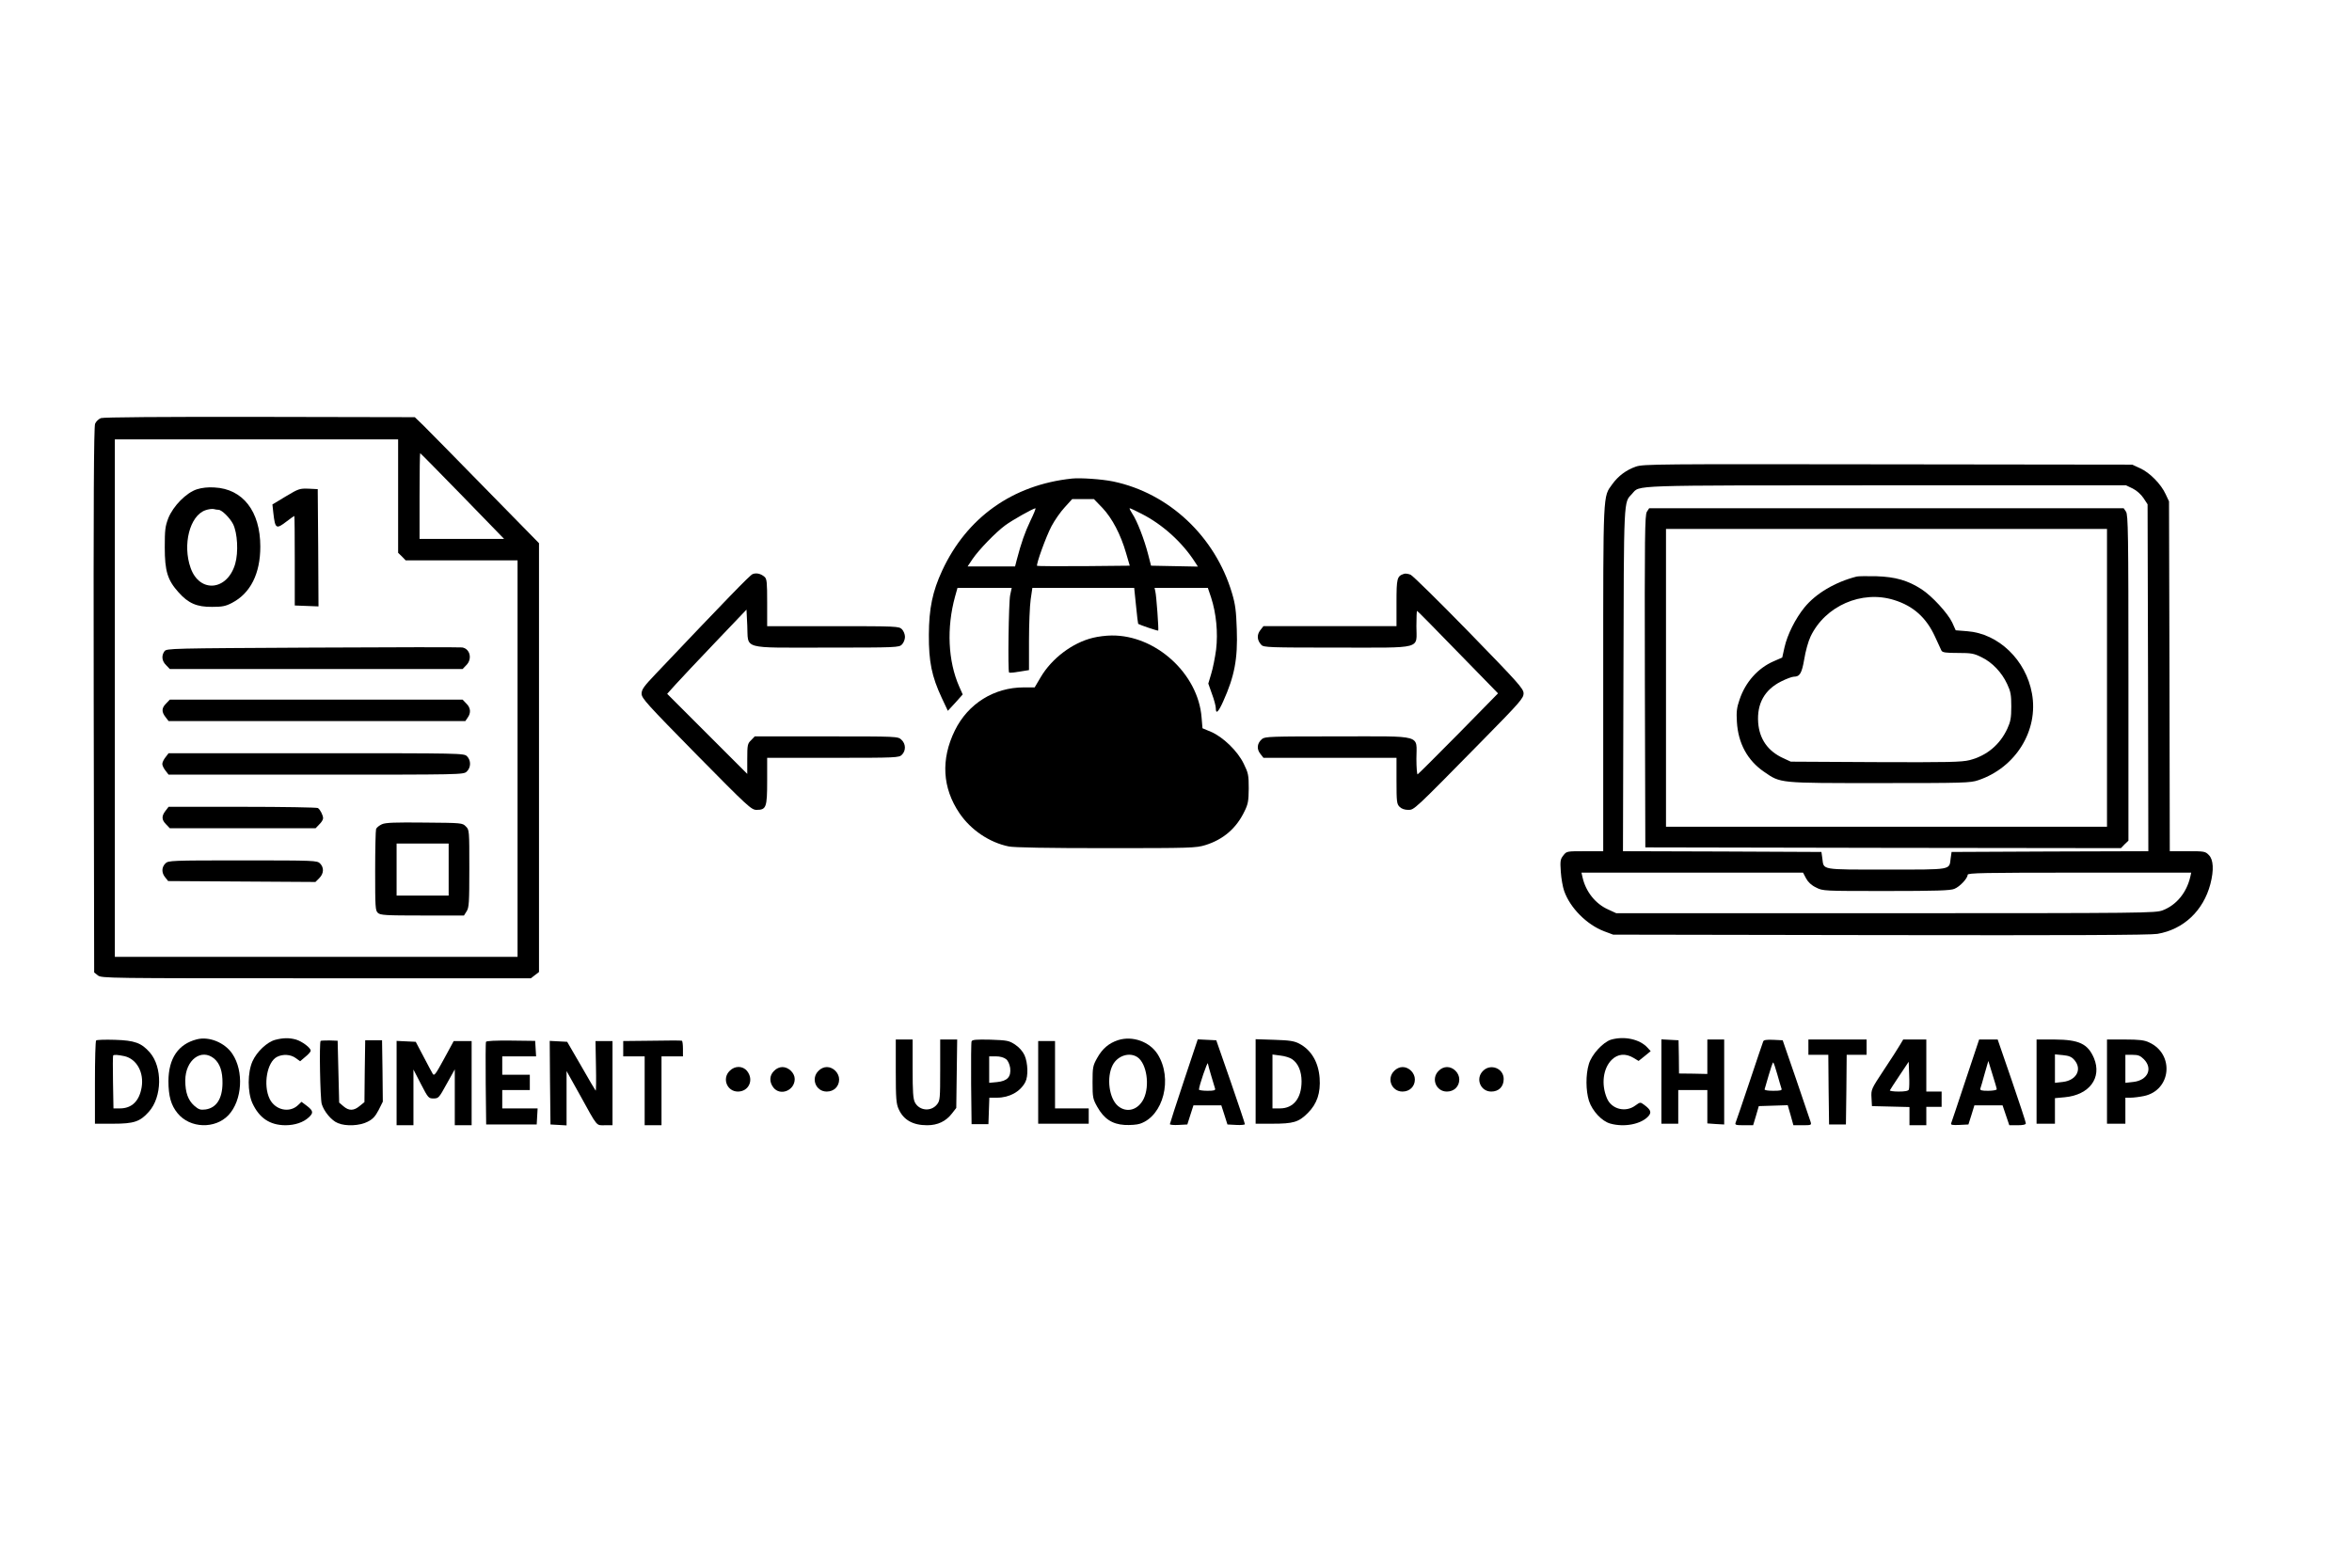 <?xml version="1.0" standalone="no"?>
<!DOCTYPE svg PUBLIC "-//W3C//DTD SVG 20010904//EN"
 "http://www.w3.org/TR/2001/REC-SVG-20010904/DTD/svg10.dtd">
<svg version="1.0" xmlns="http://www.w3.org/2000/svg"
 width="1536pt" height="1024pt" viewBox="0 0 1536 1024"
 preserveAspectRatio="xMidYMid meet">

<g transform="translate(0,1024) scale(0.1,-0.1)"
fill="#000000" stroke="none">
<path d="M659 7509 c-15 -6 -32 -22 -38 -37 -8 -20 -11 -516 -9 -1805 l3
-1779 24 -19 c23 -19 60 -19 1426 -19 l1402 0 27 21 26 20 0 1401 0 1400 -349
356 c-192 197 -375 382 -405 412 l-57 55 -1012 2 c-639 1 -1022 -2 -1038 -8z
m1941 -509 l0 -371 25 -24 24 -25 366 0 365 0 0 -1295 0 -1295 -1315 0 -1315
0 0 1690 0 1690 925 0 925 0 0 -370z m420 0 l272 -280 -276 0 -276 0 0 280 c0
154 2 280 4 280 2 0 126 -126 276 -280z"/>
<path d="M1286 7044 c-69 -22 -155 -109 -187 -189 -20 -53 -23 -76 -23 -190 0
-155 18 -214 90 -294 64 -72 120 -96 219 -95 66 0 88 4 130 26 121 63 185 191
185 368 0 230 -114 377 -300 386 -40 3 -83 -2 -114 -12z m141 -134 c21 0 74
-52 95 -93 29 -58 36 -184 14 -260 -51 -176 -232 -193 -291 -27 -54 152 -6
341 96 377 19 7 43 10 54 8 11 -3 25 -5 32 -5z"/>
<path d="M1867 6998 l-88 -53 6 -55 c12 -105 18 -109 88 -55 25 19 47 35 49
35 2 0 3 -132 3 -293 l0 -292 78 -3 77 -3 -2 383 -3 383 -60 3 c-57 2 -65 0
-148 -50z"/>
<path d="M2042 6010 c-929 -5 -954 -5 -968 -24 -21 -29 -17 -64 11 -91 l24
-25 956 0 956 0 24 25 c41 40 25 108 -27 116 -13 2 -452 2 -976 -1z"/>
<path d="M1085 5645 c-30 -30 -31 -54 -4 -89 l20 -26 969 0 969 0 15 22 c23
32 20 65 -9 93 l-24 25 -956 0 -956 0 -24 -25z"/>
<path d="M1081 5294 c-12 -15 -21 -34 -21 -44 0 -10 9 -29 21 -44 l20 -26 963
0 c955 0 962 0 984 20 28 26 29 73 2 100 -20 20 -33 20 -984 20 l-965 0 -20
-26z"/>
<path d="M1081 4944 c-27 -35 -26 -59 4 -89 l24 -25 476 0 476 0 24 25 c14 13
25 31 25 40 0 20 -19 57 -34 67 -6 4 -228 8 -493 8 l-482 0 -20 -26z"/>
<path d="M2494 4856 c-17 -8 -34 -21 -38 -31 -3 -9 -6 -133 -6 -274 0 -237 1
-259 18 -274 16 -15 51 -17 290 -17 l272 0 17 27 c16 24 18 55 18 280 0 249 0
253 -23 275 -22 23 -27 23 -270 25 -192 2 -254 0 -278 -11z m436 -296 l0 -170
-170 0 -170 0 0 170 0 170 170 0 170 0 0 -170z"/>
<path d="M1080 4600 c-25 -25 -26 -61 -1 -91 l19 -24 481 -3 481 -3 25 25 c30
30 32 69 5 96 -19 19 -33 20 -505 20 -472 0 -486 -1 -505 -20z"/>
<path d="M10683 7192 c-63 -22 -115 -61 -154 -115 -61 -85 -59 -33 -59 -1269
l0 -1128 -119 0 c-118 0 -120 0 -141 -27 -20 -25 -22 -36 -17 -108 3 -44 13
-100 22 -125 39 -111 148 -220 261 -263 l59 -22 1745 -3 c1235 -2 1764 0 1809
8 171 29 300 151 346 325 24 92 20 161 -10 190 -23 24 -30 25 -139 25 l-116 0
-2 1143 -3 1142 -22 47 c-30 66 -104 141 -166 169 l-52 24 -1595 2 c-1511 2
-1598 2 -1647 -15z m3245 -143 c26 -13 54 -38 70 -62 l27 -41 3 -1133 2 -1133
-642 -2 -643 -3 -6 -42 c-10 -77 15 -73 -419 -73 -434 0 -409 -4 -419 73 l-6
42 -648 3 -648 2 3 1123 c3 1209 1 1151 56 1211 55 59 -47 55 1656 56 l1570 0
44 -21z m-2133 -2547 c13 -24 35 -45 65 -59 44 -23 49 -23 457 -23 327 0 421
3 446 14 36 14 87 69 87 92 0 12 105 14 730 14 l730 0 -6 -27 c-24 -104 -91
-185 -180 -219 -48 -18 -102 -19 -1809 -19 l-1760 0 -52 24 c-84 37 -147 117
-168 210 l-7 31 724 0 723 0 20 -38z"/>
<path d="M10755 6897 c-13 -21 -15 -149 -13 -1108 l3 -1084 1553 -3 1553 -2
24 25 25 24 0 1063 c0 946 -2 1066 -16 1086 l-15 22 -1549 0 -1550 0 -15 -23z
m3005 -1084 l0 -973 -1440 0 -1440 0 0 973 0 972 1440 0 1440 0 0 -972z"/>
<path d="M12125 6474 c-141 -36 -267 -111 -341 -202 -59 -73 -111 -176 -130
-260 l-15 -67 -55 -24 c-104 -45 -186 -137 -224 -252 -18 -51 -21 -80 -17
-144 8 -140 69 -252 177 -326 110 -76 93 -74 755 -74 549 0 594 1 645 19 244
82 394 325 350 566 -39 219 -219 392 -423 407 l-75 6 -23 51 c-29 61 -132 173
-200 217 -90 58 -171 81 -294 85 -60 1 -119 1 -130 -2z m244 -153 c126 -39
211 -115 268 -240 19 -42 38 -83 42 -91 7 -12 29 -15 107 -15 88 0 105 -3 155
-28 69 -33 132 -99 167 -175 23 -49 27 -70 27 -147 0 -75 -5 -99 -26 -145 -49
-105 -134 -176 -246 -205 -52 -13 -138 -15 -615 -13 l-553 3 -50 23 c-100 46
-155 125 -163 232 -9 124 42 215 150 269 34 17 71 31 83 31 39 0 52 22 68 115
8 50 26 116 41 147 95 200 334 305 545 239z"/>
<path d="M7000 7114 c-387 -41 -686 -254 -847 -601 -63 -136 -86 -247 -87
-418 -1 -177 19 -274 84 -413 l40 -85 49 53 48 54 -23 52 c-73 166 -83 383
-27 587 l16 57 177 0 177 0 -10 -47 c-10 -48 -16 -497 -7 -506 3 -3 33 0 68 6
l62 10 0 193 c0 106 5 227 11 269 l11 75 333 0 332 0 12 -117 c6 -64 13 -118
14 -118 13 -8 128 -47 131 -44 4 6 -12 230 -19 256 l-5 23 174 0 174 0 21 -62
c34 -104 46 -231 33 -341 -7 -52 -21 -123 -32 -158 l-19 -64 24 -68 c14 -37
25 -79 25 -93 0 -41 16 -27 48 44 74 164 96 278 89 471 -4 119 -9 162 -31 236
-110 371 -412 654 -776 730 -72 15 -215 25 -270 19z m200 -192 c63 -67 119
-173 154 -295 l24 -82 -301 -3 c-165 -1 -302 0 -304 2 -8 8 58 191 94 259 20
38 59 94 86 123 l49 54 71 0 71 0 56 -58z m-471 -84 c-36 -76 -59 -141 -89
-255 l-11 -43 -155 0 -155 0 32 48 c43 63 152 175 213 220 47 35 183 111 198
112 4 0 -11 -37 -33 -82z m726 46 c138 -70 267 -187 350 -317 l18 -28 -153 3
-153 3 -19 74 c-25 98 -73 221 -103 265 -13 20 -21 36 -17 36 4 0 39 -16 77
-36z"/>
<path d="M4915 6490 c-17 -6 -167 -161 -633 -652 -79 -83 -92 -102 -92 -130 1
-30 36 -68 358 -396 339 -344 359 -362 393 -362 63 0 69 16 69 188 l0 152 430
0 c417 0 431 1 450 20 27 27 26 71 -3 98 -23 22 -25 22 -491 22 l-467 0 -24
-25 c-23 -22 -25 -31 -25 -122 l0 -98 -262 262 -261 261 54 60 c30 33 146 157
259 275 l205 215 5 -103 c8 -160 -46 -145 517 -145 460 0 474 1 493 20 11 11
20 33 20 50 0 17 -9 39 -20 50 -19 19 -33 20 -450 20 l-430 0 0 153 c0 134 -2
156 -17 169 -24 21 -54 28 -78 18z"/>
<path d="M9170 6492 c-47 -15 -50 -28 -50 -189 l0 -153 -434 0 -435 0 -21 -27
c-23 -30 -21 -65 7 -95 15 -17 52 -18 495 -18 570 0 518 -14 518 140 0 55 2
100 4 100 3 0 87 -85 415 -422 l114 -117 -258 -263 c-143 -145 -263 -264 -267
-266 -4 -2 -8 44 -8 102 0 161 53 146 -514 146 -437 0 -475 -1 -494 -17 -32
-27 -37 -64 -12 -96 l21 -27 435 0 434 0 0 -150 c0 -137 2 -152 20 -170 13
-13 33 -20 56 -20 40 0 31 -9 488 456 244 248 266 274 266 305 -1 31 -32 66
-356 399 -196 201 -368 370 -382 376 -15 6 -34 9 -42 6z"/>
<path d="M7138 6074 c-134 -32 -270 -135 -342 -258 l-39 -66 -71 0 c-194 0
-364 -106 -450 -281 -93 -189 -82 -376 30 -541 74 -109 195 -191 322 -217 35
-7 249 -11 636 -11 553 0 587 1 648 20 116 36 202 109 255 220 24 48 27 68 28
150 0 88 -3 101 -33 162 -40 83 -136 175 -214 208 l-55 23 -6 71 c-22 285
-299 538 -587 535 -36 0 -91 -7 -122 -15z"/>
<path d="M1285 3451 c-121 -31 -184 -124 -185 -272 0 -99 17 -159 60 -211 81
-99 245 -104 332 -12 90 96 102 287 25 401 -49 73 -152 115 -232 94z m114
-126 c37 -32 55 -83 54 -161 -1 -101 -40 -161 -111 -171 -33 -4 -44 -1 -74 25
-40 36 -58 86 -58 164 0 134 105 213 189 143z"/>
<path d="M1798 3448 c-54 -14 -121 -78 -149 -140 -33 -74 -33 -201 -1 -273 45
-98 114 -144 215 -145 63 0 119 19 154 52 31 29 29 42 -12 74 l-36 27 -23 -22
c-56 -53 -149 -32 -185 41 -44 91 -17 243 49 275 38 19 88 16 121 -8 l29 -21
34 29 c19 15 35 33 35 40 1 18 -56 61 -97 73 -44 12 -84 11 -134 -2z"/>
<path d="M7302 3446 c-61 -20 -103 -56 -137 -117 -28 -50 -30 -61 -30 -159 0
-99 2 -108 31 -160 44 -78 97 -113 178 -118 36 -2 81 1 101 8 153 51 215 296
115 454 -52 82 -164 122 -258 92z m127 -112 c60 -42 81 -186 40 -271 -36 -74
-111 -95 -168 -47 -58 49 -76 185 -35 266 32 63 111 88 163 52z"/>
<path d="M10521 3449 c-52 -16 -127 -97 -145 -160 -21 -69 -20 -173 1 -240 22
-66 84 -133 139 -148 92 -26 202 -4 249 48 22 25 16 42 -27 74 -26 19 -26 19
-58 -4 -64 -48 -157 -24 -186 48 -38 90 -25 194 31 250 40 40 91 44 143 13
l33 -20 40 32 39 32 -22 24 c-50 54 -150 76 -237 51z"/>
<path d="M628 3444 c-5 -4 -8 -128 -8 -276 l0 -268 118 0 c137 0 176 13 234
78 87 97 90 292 6 388 -55 62 -98 78 -228 82 -63 2 -118 0 -122 -4z m186 -103
c79 -19 127 -106 111 -203 -15 -90 -64 -138 -142 -138 l-42 0 -3 171 c-2 94
-1 173 1 175 7 6 32 4 75 -5z"/>
<path d="M2094 3441 c-10 -10 -3 -376 7 -412 15 -50 64 -108 105 -125 53 -22
143 -18 195 9 34 17 50 35 72 77 l27 54 -2 201 -3 200 -55 0 -55 0 -3 -202 -2
-202 -31 -25 c-38 -32 -70 -33 -106 -2 l-28 24 -5 202 -5 202 -53 2 c-30 0
-56 -1 -58 -3z"/>
<path d="M3174 3435 c-3 -6 -3 -129 -2 -275 l3 -265 165 0 165 0 3 53 3 52
-115 0 -116 0 0 60 0 60 90 0 90 0 0 50 0 50 -90 0 -90 0 0 60 0 60 111 0 110
0 -3 51 -3 50 -159 2 c-100 1 -160 -2 -162 -8z"/>
<path d="M4258 3442 l-188 -2 0 -50 0 -50 70 0 70 0 0 -225 0 -225 55 0 55 0
0 225 0 225 70 0 70 0 0 49 c0 28 -3 51 -7 53 -5 2 -92 2 -195 0z"/>
<path d="M5850 3243 c0 -180 3 -213 19 -248 32 -71 93 -105 186 -105 69 0 123
26 162 77 l28 36 3 224 3 223 -55 0 -56 0 0 -199 c0 -184 -1 -200 -20 -224
-39 -50 -116 -43 -145 12 -12 24 -15 68 -15 221 l0 190 -55 0 -55 0 0 -207z"/>
<path d="M6345 3438 c-3 -7 -4 -132 -3 -277 l3 -264 55 0 55 0 3 87 3 86 50 0
c81 0 152 39 185 102 20 38 17 125 -5 175 -12 26 -35 52 -62 70 -40 26 -51 28
-161 32 -93 2 -119 0 -123 -11z m225 -116 c13 -10 23 -33 27 -57 7 -59 -18
-86 -85 -93 l-52 -5 0 87 0 86 44 0 c27 0 52 -7 66 -18z"/>
<path d="M7731 3178 c-50 -150 -91 -277 -91 -281 0 -4 26 -7 57 -5 l57 3 20
63 20 62 91 0 91 0 20 -62 20 -63 57 -3 c31 -2 57 1 57 5 0 5 -42 130 -93 278
l-94 270 -61 3 -60 3 -91 -273z m180 32 c11 -36 22 -72 24 -80 4 -12 -6 -15
-50 -15 -30 0 -55 4 -55 8 0 24 56 186 58 171 2 -11 12 -48 23 -84z"/>
<path d="M8200 3176 l0 -276 108 0 c139 0 173 10 233 70 60 60 84 131 77 229
-8 104 -55 183 -133 224 -32 17 -64 22 -162 25 l-123 4 0 -276z m239 145 c39
-27 61 -79 61 -144 0 -111 -53 -177 -141 -177 l-49 0 0 176 0 176 53 -7 c28
-3 63 -14 76 -24z"/>
<path d="M10850 3175 l0 -275 55 0 55 0 0 110 0 110 95 0 95 0 0 -109 0 -109
55 -4 55 -3 0 278 0 277 -55 0 -55 0 0 -112 0 -113 -92 2 -93 1 -1 109 -2 108
-56 3 -56 3 0 -276z"/>
<path d="M11515 3438 c-3 -7 -43 -125 -89 -263 -46 -137 -87 -258 -91 -267 -6
-16 0 -18 54 -18 l60 0 19 63 18 62 95 3 94 3 19 -66 18 -65 60 0 c57 0 59 1
52 23 -4 12 -46 137 -94 277 l-88 255 -61 3 c-43 2 -63 -1 -66 -10z m92 -216
c12 -42 24 -84 27 -92 5 -12 -4 -15 -54 -15 -36 0 -58 4 -56 10 2 6 14 47 27
93 13 45 26 82 29 82 3 0 15 -35 27 -78z"/>
<path d="M11810 3400 l0 -50 65 0 65 0 2 -227 3 -228 55 0 55 0 3 228 2 227
65 0 65 0 0 50 0 50 -190 0 -190 0 0 -50z"/>
<path d="M12407 3413 c-12 -21 -59 -94 -105 -163 -81 -123 -83 -126 -80 -180
l3 -55 123 -3 122 -3 0 -59 0 -60 55 0 55 0 0 60 0 60 50 0 50 0 0 50 0 50
-50 0 -50 0 0 170 0 170 -75 0 -76 0 -22 -37z m59 -290 c-4 -9 -25 -13 -67
-13 -33 0 -59 4 -57 8 2 4 30 48 63 97 l60 90 3 -84 c2 -47 1 -90 -2 -98z"/>
<path d="M12836 3183 c-49 -148 -91 -274 -94 -281 -3 -10 9 -12 54 -10 l59 3
20 63 19 62 92 0 92 0 22 -65 22 -65 54 0 c36 0 54 4 54 13 0 6 -41 132 -92
280 l-92 267 -61 0 -60 0 -89 -267z m204 -58 c0 -5 -25 -10 -56 -10 -44 0 -54
3 -51 15 3 8 16 52 28 97 l24 83 27 -88 c15 -48 28 -91 28 -97z"/>
<path d="M13300 3175 l0 -275 60 0 60 0 0 84 0 83 65 6 c160 15 243 127 190
255 -40 94 -97 121 -257 122 l-118 0 0 -275z m247 141 c52 -60 14 -132 -74
-143 l-53 -6 0 93 0 93 52 -5 c40 -4 57 -11 75 -32z"/>
<path d="M13760 3175 l0 -275 60 0 60 0 0 85 0 85 35 0 c18 0 58 5 87 11 178
38 200 274 33 350 -31 15 -66 19 -157 19 l-118 0 0 -275z m241 146 c60 -61 25
-137 -68 -148 l-53 -6 0 92 0 91 46 0 c37 0 51 -5 75 -29z"/>
<path d="M2590 3165 l0 -275 55 0 55 0 0 182 0 182 49 -95 c47 -91 50 -94 82
-94 33 0 36 4 86 95 l53 95 0 -182 0 -183 55 0 55 0 0 275 0 275 -58 0 -59 0
-63 -116 c-55 -101 -64 -114 -74 -98 -6 10 -34 62 -61 114 l-50 95 -63 3 -62
3 0 -276z"/>
<path d="M3592 3168 l3 -273 53 -3 52 -3 0 177 0 178 86 -154 c119 -216 106
-200 164 -200 l50 0 0 275 0 275 -55 0 -56 0 3 -164 c2 -90 1 -162 -2 -160 -3
3 -46 76 -95 162 l-91 157 -57 3 -57 3 2 -273z"/>
<path d="M6780 3170 l0 -270 165 0 165 0 0 50 0 50 -110 0 -110 0 0 220 0 220
-55 0 -55 0 0 -270z"/>
<path d="M4765 3245 c-51 -50 -17 -135 54 -135 71 0 106 76 60 134 -28 35 -80
36 -114 1z"/>
<path d="M5055 3245 c-31 -30 -32 -73 -4 -109 45 -57 139 -19 139 56 0 39 -40
78 -80 78 -19 0 -40 -9 -55 -25z"/>
<path d="M5345 3245 c-51 -50 -17 -135 54 -135 47 0 81 33 81 79 0 42 -38 81
-80 81 -19 0 -40 -9 -55 -25z"/>
<path d="M9105 3245 c-51 -50 -17 -135 54 -135 47 0 81 33 81 79 0 42 -38 81
-80 81 -19 0 -40 -9 -55 -25z"/>
<path d="M9395 3245 c-51 -50 -17 -135 54 -135 47 0 81 33 81 79 0 42 -38 81
-80 81 -19 0 -40 -9 -55 -25z"/>
<path d="M9685 3245 c-51 -50 -17 -135 54 -135 49 0 81 32 81 82 0 70 -86 103
-135 53z"/>
</g>
</svg>
